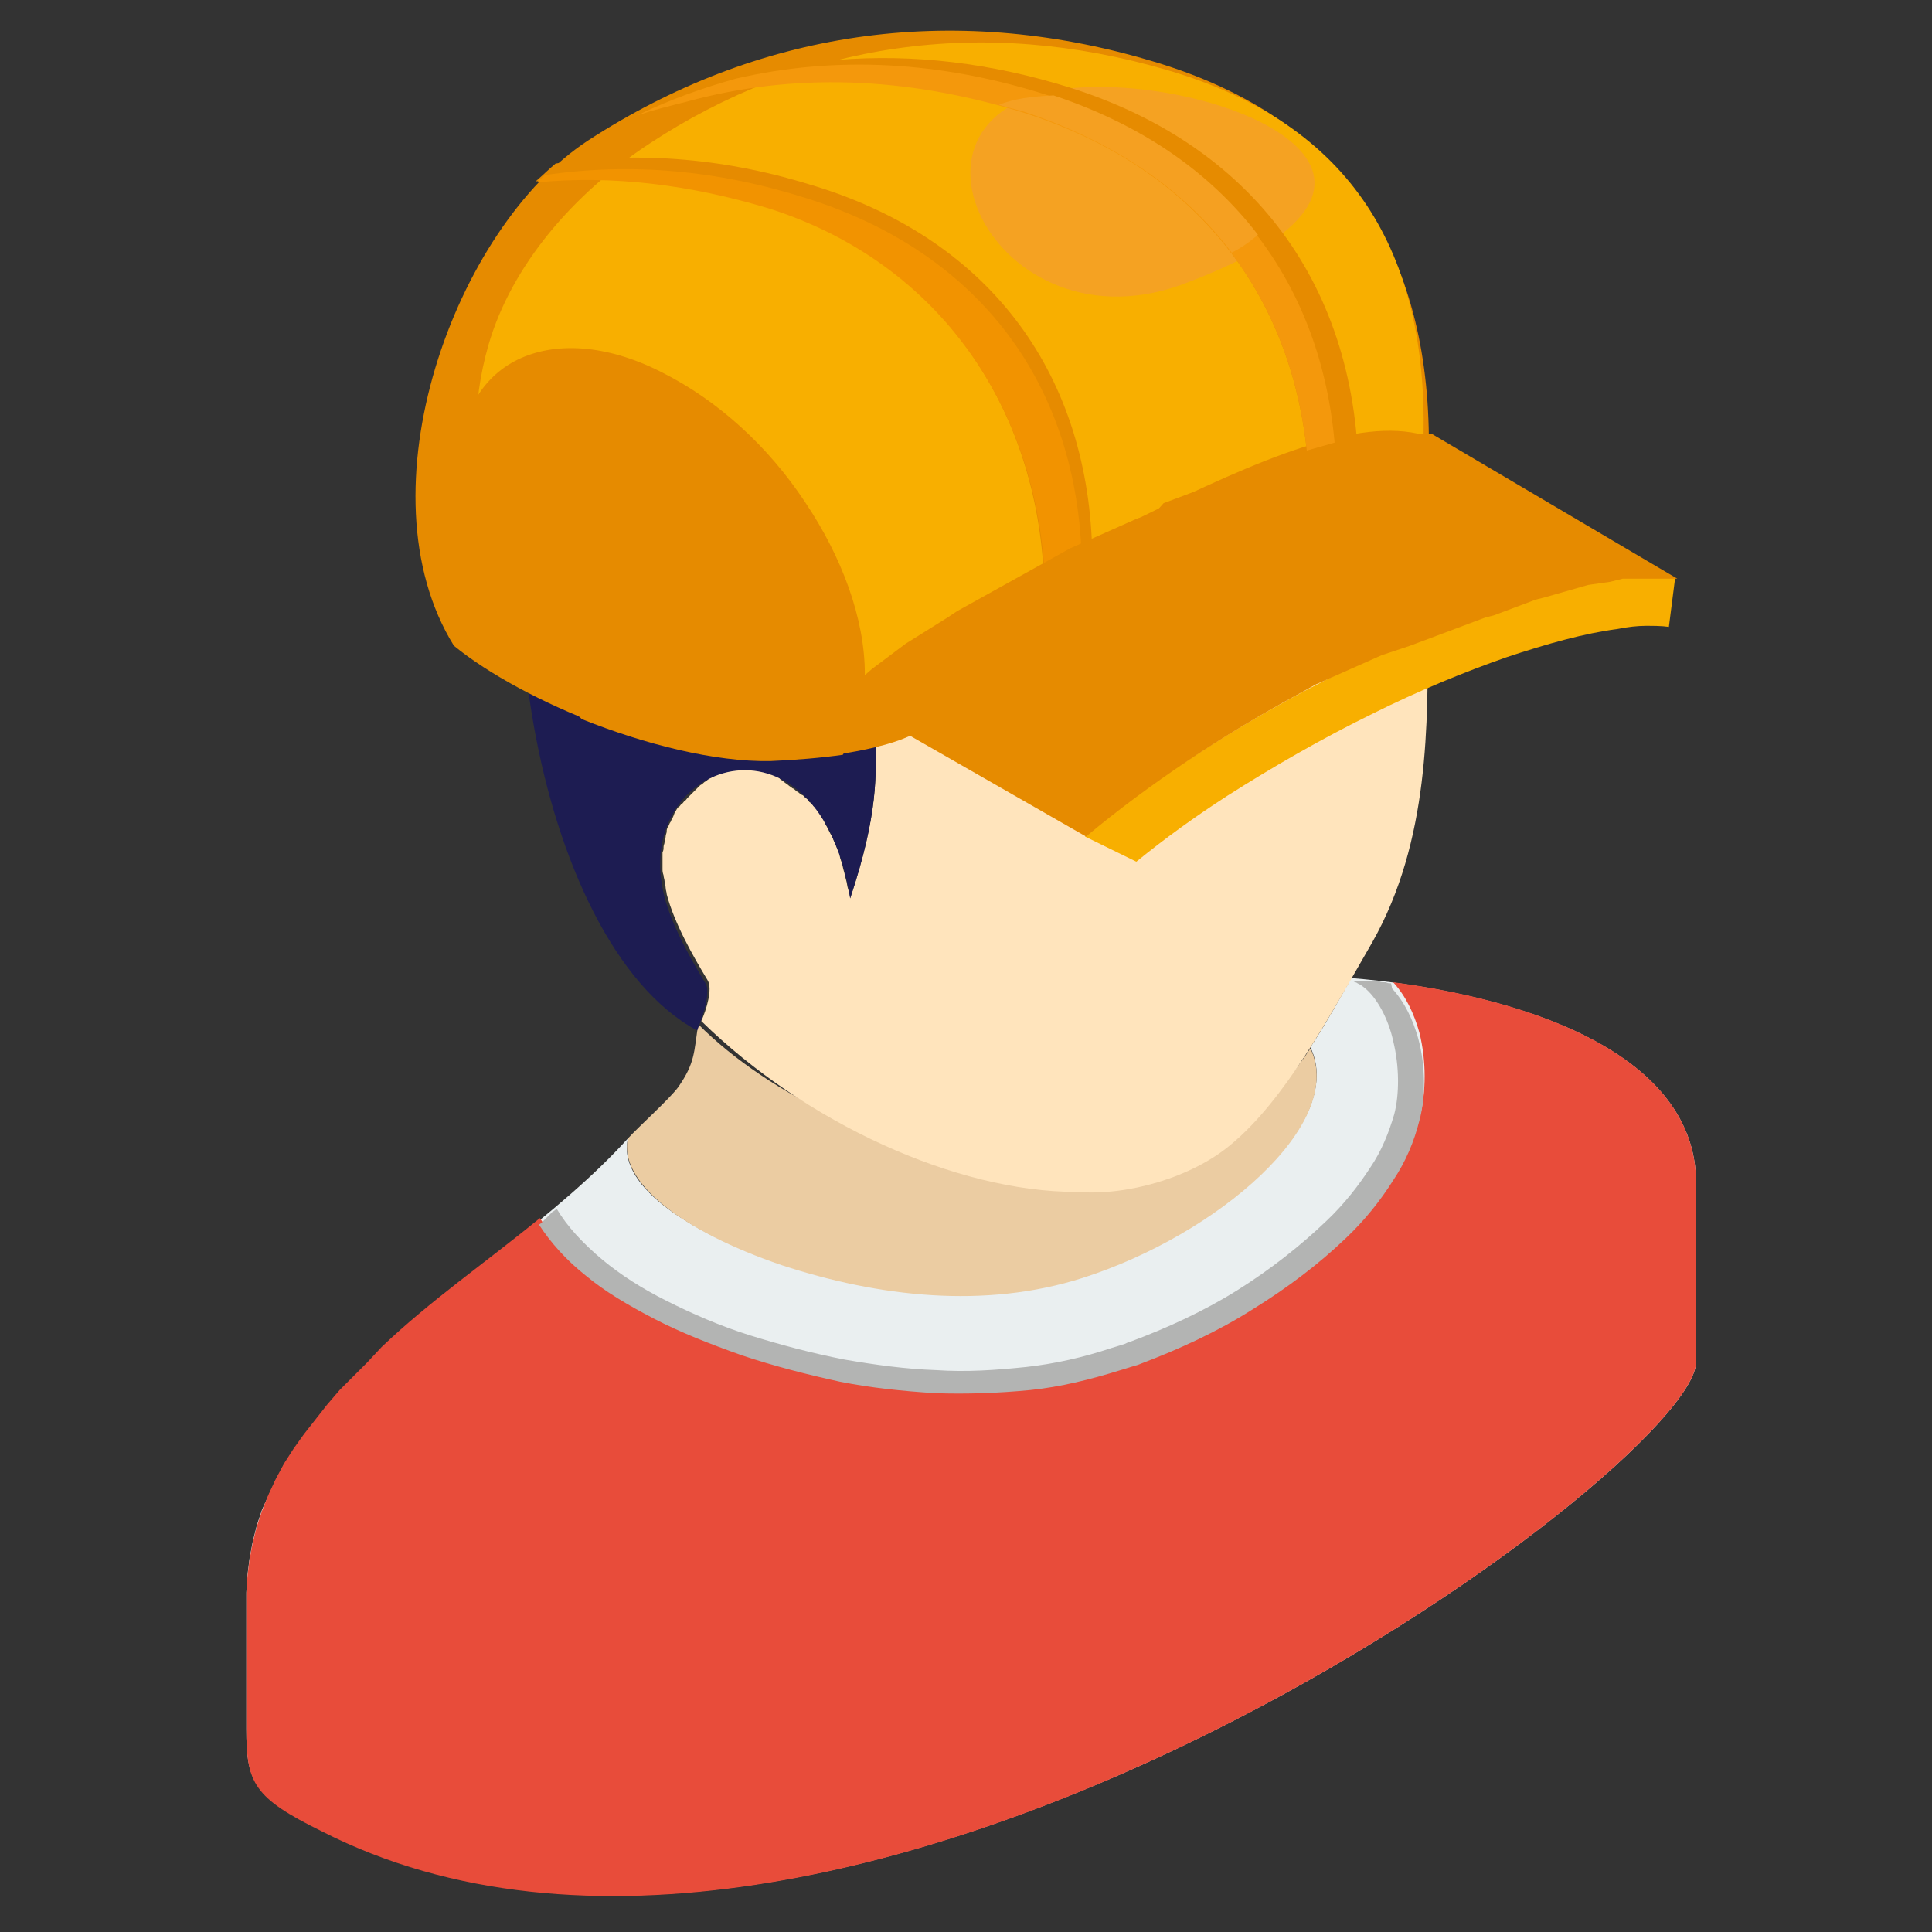 <?xml version="1.0" encoding="utf-8"?>
<!-- Generator: Adobe Illustrator 26.0.2, SVG Export Plug-In . SVG Version: 6.00 Build 0)  -->
<svg version="1.1" id="Calque_1" xmlns="http://www.w3.org/2000/svg" xmlns:xlink="http://www.w3.org/1999/xlink" x="0px" y="0px"
	 viewBox="0 0 184.3 184.3" style="enable-background:new 0 0 184.3 184.3;" xml:space="preserve">
<rect x="0" y="0" width="184.3" height="184.3" fill="#333333" stroke="none"/>
<style type="text/css">
	.st0{fill-rule:evenodd;clip-rule:evenodd;fill:#EAEFF0;}
	.st1{fill-rule:evenodd;clip-rule:evenodd;fill:#E84C3A;}
	.st2{fill-rule:evenodd;clip-rule:evenodd;fill:#EBCCA2;}
	.st3{fill-rule:evenodd;clip-rule:evenodd;fill:#B3B4B3;}
	.st4{fill-rule:evenodd;clip-rule:evenodd;fill:#FFE4BC;}
	.st5{fill-rule:evenodd;clip-rule:evenodd;fill:#1D1C52;}
	.st6{fill-rule:evenodd;clip-rule:evenodd;fill:#E68B00;}
	.st7{fill-rule:evenodd;clip-rule:evenodd;fill:#F8AF00;}
	.st8{fill-rule:evenodd;clip-rule:evenodd;fill:#F5A222;}
	.st9{fill-rule:evenodd;clip-rule:evenodd;fill:#F29300;}
	.st10{fill-rule:evenodd;clip-rule:evenodd;fill:#F4980C;}
	.st11{fill-rule:evenodd;clip-rule:evenodd;fill:#F5A021;}
</style>
<g>
	<path class="st0" d="M161.8,129.9v-17c0-13.6-19.5-18.5-32.9-19.6c-1.1,2-2.3,4.1-3.5,6l-0.4,0.6c3.5,7.2-8.9,17.8-21.7,21.9
		c-9.4,3-19.5,1.8-28.7-1.2c-9.7-3.3-15.7-7.8-14.7-12c-6.8,7.5-16.1,13.2-23.5,20.2l-1.4,1.3l-1.3,1.3l-1.3,1.3l-1.2,1.4l-1.1,1.4
		l-1.1,1.4l-1,1.4l-0.9,1.4l-0.8,1.5l-0.7,1.5L25,144l-0.5,1.5l-0.4,1.6l-0.3,1.6l-0.2,1.6l-0.1,1.6v0.5v0.5v0.5v0.5v0.5v0.5v0.5
		v0.5v0.5v0.5v0.5v0.5v0.5v0.5v0.5v0.5v0.5v0.5v0.5v0.5v0.5v0.5v0.5v0.5v0.5v0.5c0,5.1,0.7,6.5,7.2,9.7
		C80.3,200,161.8,140,161.8,129.9z"/>
	<path class="st1" d="M161.8,129.9v-17c0-12.3-15.9-17.5-28.9-19.2c1.2,1.3,2,3,2.5,4.8c0.7,2.8,0.6,5.7,0.1,7.8
		c-0.5,1.9-1.4,3.8-2.5,5.7c-1.2,1.9-2.7,3.7-4.5,5.5c-2.5,2.4-5.5,4.8-8.9,6.8c-3.3,2.1-7,3.8-10.7,5.2c0,0-0.2,0.1-0.6,0.2
		l-1.3,0.4c-2.9,0.9-5.7,1.6-8.6,1.9c-3,0.4-6.1,0.5-9.1,0.3c-3.1-0.2-6.1-0.5-9.1-1.1c-3.2-0.6-6.3-1.5-9.3-2.5
		c-3.1-1-5.9-2.2-8.4-3.5s-4.7-2.7-6.5-4.1c-1.9-1.6-3.4-3.2-4.5-4.9c-5,4.1-10.5,7.9-15.1,12.3L35,130l-1.3,1.3l-1.3,1.3l-1.2,1.4
		l-1.1,1.4l-1.1,1.4l-1,1.4l-0.9,1.4l-0.8,1.5l-0.7,1.5l-0.6,1.5l-0.5,1.5l-0.4,1.6l-0.3,1.6l-0.2,1.6l-0.1,1.6v0.5v0.5v0.5v0.5v0.5
		v0.5v0.5v0.5v0.5v0.5v0.5v0.5v0.5v0.5v0.5v0.5v0.5v0.5v0.5v0.5v0.5v0.5v0.5v0.5v0.5v0.5c0,5.1,0.7,6.5,7.2,9.7
		C80.3,200,161.8,140,161.8,129.9z"/>
	<path class="st2" d="M59.9,108.6c1-1.1,4-3.8,4.8-4.9c1.6-2.3,1.5-3.3,1.9-6c13.7,13.7,46,21.7,58.4,2.3l0,0
		c3.5,7.2-8.9,17.8-21.7,21.9c-9.4,3-19.5,1.8-28.7-1.2C64.9,117.4,59,112.7,59.9,108.6z"/>
	<path class="st3" d="M132.7,93.8c-0.2,0-0.3,0-0.5-0.1H132c-0.1,0-0.3,0-0.4-0.1c-0.1,0-0.2,0-0.3,0s-0.3,0-0.4,0
		c-0.1,0-0.2,0-0.3,0s-0.2,0-0.3,0s-0.2,0-0.4,0c-0.1,0-0.2,0-0.3,0s-0.2,0-0.3,0s-0.2,0-0.2,0c0.1,0.1,0.3,0.1,0.4,0.2
		c0.2,0.1,0.4,0.2,0.5,0.3c1.4,1,2.5,3.3,2.9,5.2c0.6,2.4,0.6,5.1,0.1,7c-0.5,1.7-1.2,3.5-2.3,5.1c-1.1,1.7-2.5,3.5-4.2,5.1
		c-2.4,2.3-5.3,4.6-8.5,6.6s-6.7,3.6-10.2,4.9c-0.1,0-0.3,0.1-0.5,0.2c-0.6,0.2-1,0.3-1.3,0.4c-2.7,0.9-5.4,1.5-8.1,1.8
		c-2.9,0.3-5.7,0.5-8.6,0.3c-2.9-0.1-5.8-0.5-8.7-1c-3.1-0.6-6.1-1.4-9-2.3s-5.6-2.1-8-3.3c-2.4-1.2-4.4-2.5-6.1-3.9
		c-1.9-1.6-3.4-3.2-4.4-4.9l0,0l0,0c-0.1,0.1-0.2,0.2-0.4,0.3l0,0l0,0l0,0c-0.1,0.1-0.2,0.2-0.3,0.3l0,0l0,0l0,0
		c-0.1,0.1-0.2,0.2-0.3,0.3l0,0l0,0l0,0c-0.1,0.1-0.2,0.2-0.3,0.3l-0.1,0.1l0,0c-0.1,0.1-0.2,0.2-0.3,0.2l0,0
		c1.1,1.7,2.6,3.4,4.5,4.9c1.8,1.5,4,2.8,6.5,4.1c2.5,1.3,5.3,2.4,8.4,3.5c3,1,6.1,1.8,9.3,2.5c3,0.6,6,0.9,9.1,1.1
		c3,0.1,6,0,9.1-0.3c2.9-0.3,5.7-1,8.6-1.9l1.3-0.4c0.4-0.1,0.6-0.2,0.6-0.2c3.7-1.4,7.4-3.1,10.7-5.2c3.4-2.1,6.4-4.4,8.9-6.8
		c1.8-1.7,3.3-3.6,4.5-5.5c1.2-1.8,2-3.7,2.5-5.7c0.6-2.2,0.6-5.2-0.1-7.8c-0.5-1.8-1.3-3.5-2.5-4.8L132.7,93.8z"/>
	<path class="st4" d="M117.4,109.2c5.2-4.3,9.4-12.2,13.5-19.3c5.5-9.7,5.3-21,5.3-29.9l-1.9-5.3c-0.7-2.2-0.7-4.6-0.8-6.8
		c-0.1-2.9-0.1-5.6-1.9-7c-2.8-2.2-7.2,1.1-12.4,5.1c-3.5,2.7-7.4,5.6-11.5,7.7c-4.2,2.1-8,2.9-11.5,3.8l0,0c-3.4,0.8-6.5,1.5-9,3.4
		c-3.9,2.8-3.7,5.1-3.7,9.1c0.1,3.8,0.3,7.6-2.4,15.7c0-0.3-0.1-0.6-0.2-0.9s-0.1-0.6-0.2-0.9s-0.1-0.5-0.2-0.8s-0.1-0.5-0.2-0.8
		s-0.2-0.5-0.2-0.8c-0.1-0.3-0.2-0.4-0.3-0.7l0,0c-0.1-0.3-0.2-0.4-0.3-0.7s-0.2-0.4-0.3-0.6s-0.2-0.4-0.3-0.6s-0.2-0.3-0.3-0.6
		c-0.1-0.2-0.2-0.3-0.3-0.5s-0.2-0.3-0.3-0.5s-0.2-0.3-0.4-0.4c-0.1-0.2-0.2-0.3-0.4-0.4l0,0c-0.1-0.2-0.2-0.3-0.4-0.4
		c-0.1-0.2-0.3-0.3-0.4-0.3c-0.1-0.1-0.3-0.3-0.4-0.3l0,0c-0.1-0.1-0.3-0.3-0.4-0.3c-0.1-0.1-0.3-0.2-0.4-0.3l0,0
		c-0.1-0.1-0.3-0.2-0.4-0.3c-0.1-0.1-0.3-0.2-0.4-0.3l0,0C74.3,74.1,74.1,74,74,74c-0.1-0.1-0.3-0.1-0.4-0.2s-0.3-0.1-0.4-0.2
		s-0.3-0.1-0.4-0.1l0,0c-0.1,0-0.3-0.1-0.4-0.1s-0.3-0.1-0.4-0.1s-0.3,0-0.4,0l0,0c-0.1,0-0.3,0-0.4,0l0,0c-0.1,0-0.3,0-0.4,0l0,0
		c-0.1,0-0.3,0-0.4,0l0,0c-0.1,0-0.3,0-0.4,0.1l0,0c-0.1,0-0.3,0.1-0.4,0.1l0,0c-0.1,0-0.3,0.1-0.4,0.1l0,0c-0.1,0-0.3,0.1-0.4,0.1
		c-0.1,0.1-0.3,0.1-0.4,0.2l0,0C68.3,74,68.1,74,68,74.1l0,0c-0.1,0.1-0.3,0.1-0.4,0.2l0,0c-0.1,0.1-0.2,0.2-0.4,0.3l0,0
		c-0.1,0.1-0.2,0.2-0.4,0.3c-0.1,0.1-0.2,0.2-0.3,0.3l0,0c-0.1,0.1-0.2,0.2-0.3,0.3l0,0c-0.1,0.1-0.2,0.2-0.3,0.3l0,0
		c-0.1,0.1-0.2,0.2-0.3,0.3l0,0c-0.1,0.1-0.2,0.3-0.3,0.3l0,0c-0.1,0.1-0.2,0.3-0.3,0.3l0,0c-0.1,0.1-0.2,0.3-0.3,0.3
		c-0.1,0.1-0.2,0.3-0.2,0.3l0,0c-0.1,0.2-0.2,0.3-0.2,0.4l0,0c-0.1,0.2-0.1,0.3-0.2,0.4l0,0c-0.1,0.2-0.1,0.3-0.2,0.4l0,0
		c-0.1,0.2-0.1,0.3-0.2,0.4c-0.1,0.2-0.1,0.3-0.1,0.4l0,0c0,0.2-0.1,0.3-0.1,0.5s-0.1,0.3-0.1,0.5s-0.1,0.3-0.1,0.5l0,0
		c0,0.2,0,0.3-0.1,0.5c0,0.2,0,0.3,0,0.5s0,0.3,0,0.5s0,0.3,0,0.6c0,0.2,0,0.3,0.1,0.6c0,0.2,0.1,0.4,0.1,0.6s0.1,0.4,0.1,0.6l0,0
		c0,0.2,0.1,0.4,0.1,0.6c0.7,2.7,2.5,5.9,3.9,8.2c0.5,0.8-0.1,2.8-0.6,3.9c9.9,9.7,24.3,16.3,35.8,16.3
		C107.6,114.1,113.7,112.3,117.4,109.2z"/>
	<path class="st5" d="M54.1,35.7c-9.2,14.5-3.4,54.1,12.4,62.6c0.3-0.7,1.4-3.6,0.8-4.5c-1.4-2.3-3.2-5.5-3.9-8.2
		C60,72.6,78,66.5,81.1,85.7c2.7-8.1,2.5-11.9,2.4-15.7c-0.1-4.1-0.2-6.3,3.7-9.1c2.5-1.8,5.6-2.5,9-3.4l0,0
		c3.5-0.9,7.4-1.7,11.5-3.8c4.2-2.1,8-5,11.5-7.7c5.2-4,9.6-7.3,12.4-5.1c1.7,1.4,1.8,4.1,1.9,7c0,2.2,0.1,4.6,0.8,6.8l1.9,5.3
		c0.5-7.1,0.4-15.2-0.8-21.9c-2.2-12.9-8.9-13.5-27.4-21.8c-3-1.4-6.8-3.5-12.5-3.7C81.6,12.2,61,26.1,54.1,35.7z"/>
</g>
<g>
	<path class="st6" d="M88.1,69.4c7.6-8.2,6.9-11.7,18.4-17.4c12.9-6.4,23-10.4,29.8-8.6c0.3-18.5-7.4-32-26.5-37.6
		C90.6,0.1,72.1,3,56.1,13.4c-12.7,8.3-21.9,33.5-12.8,48.2c6.6,5.4,20.8,11.2,30.3,10.9C80.2,72.3,86.3,71,88.1,69.4z"/>
	<path class="st7" d="M108.5,49.5c12-5.9,21.1-9.7,27.3-8c0.3-17.2-6.6-29.6-24.4-34.8C93.7,1.5,76.6,4,61.8,13.8
		c-7.1,4.7-13,11.5-15.2,19.1c-6.6,23,15.8,39.7,37.6,31.7C92.7,61.5,97.1,55.1,108.5,49.5z"/>
	<path class="st8" d="M104.5,8.3C82.7,8.4,94,33.8,112.6,27.2C139,17.5,118.6,8.1,104.5,8.3z"/>
	<path class="st6" d="M124.9,46.4c1.8-0.1,3.4,0.1,4.7,0.4c0.3-18.7-9.5-32.7-27.4-38.4C87,3.6,72.3,4.9,59,11.8
		c12-4.9,25.1-5.4,38.5-1.2C114.6,16.1,124.3,29,124.9,46.4z"/>
	<path class="st6" d="M102.5,54.2c0.5-0.3,1.1-0.7,1.7-1C104,35.9,94.6,23,77.9,17.8c-8.5-2.7-16.8-3.4-24.9-2.2
		c-0.6,0.5-1.2,1.1-1.9,1.7c7.2-0.7,14.7,0.2,22.2,2.5C89.6,24.9,99,38.9,99.6,55.5C100.7,55.6,101.6,54.1,102.5,54.2z"/>
	<path class="st9" d="M102.5,54.2l0.7-0.4c-0.3-17-9.7-29.7-26.3-34.9c-8.5-2.7-16.8-3.4-24.9-2.2c-0.3,0.3-0.5,0.4-0.8,0.7
		c7.2-0.7,14.6,0.2,22.2,2.5c16.3,5.2,25.7,19.2,26.3,35.8C100.7,55.6,101.6,54.1,102.5,54.2z"/>
	<path class="st10" d="M124.9,46.4c0.9,0,1.8,0,2.6,0.1c0-18.2-9.8-31.8-27.5-37.4C89.7,5.8,79.7,5.3,70.2,7.5
		c-3.2,0.9-6.3,2-9.4,3.5c1.5-0.5,3.1-0.9,4.7-1.3c10.2-2.8,20.9-2.4,32,1C114.6,16.1,124.3,29,124.9,46.4z"/>
	<path class="st11" d="M120,22.4c-4.6-6-11.1-10.5-19.5-13.3c-2,0.1-3.8,0.3-5.2,0.9c0.7,0.2,1.4,0.4,2.2,0.6
		c8.6,2.8,15.4,7.4,20,13.5C118.5,23.6,119.3,23,120,22.4z"/>
	<g>
		<path class="st7" d="M159.2,59.8c-0.7-0.1-1.4-0.1-2.2-0.1s-1.7,0.1-2.7,0.3c-3.1,0.4-6.7,1.4-10.6,2.7l0,0
			c-4,1.4-8.4,3.2-12.8,5.4c-4.7,2.3-9.4,5-13.8,7.8c-3.1,2-6,4.1-8.7,6.3l-4.9-2.4c3.1-2.7,6.6-5.2,10.3-7.6
			c4.6-3,9.5-5.8,14.4-8.2c4.6-2.2,9.1-4.2,13.5-5.7c4.3-1.5,8.3-2.5,11.8-3c1.2-0.2,2.3-0.3,3.3-0.3c1.1,0,2.1,0,3,0.1L159.2,59.8z
			"/>
		<path class="st6" d="M80.2,66.4l0.2-0.2l0.7-0.6l0.7-0.6l0.7-0.6l0.7-0.6l0.8-0.6l0.8-0.6l0.8-0.6l0.8-0.6l0.8-0.5l0.8-0.5
			l0.8-0.5l0.8-0.5l0.8-0.5l0.9-0.6l0.9-0.5l0.9-0.5l0.9-0.5l0.9-0.5l0.9-0.5l0.9-0.5l0.9-0.5l0.9-0.5l0.9-0.5l0.9-0.5l0.9-0.5
			l0.9-0.5l0.9-0.4l0.9-0.4l0.9-0.4l0.9-0.4l0.9-0.4l0.9-0.4l0.9-0.4l0.9-0.3l0.9-0.3L111,48l0.8-0.3l0.8-0.3l0.8-0.3l0.8-0.3
			l0.8-0.3l0.8-0.3l0.9-0.4l0.8-0.3l0.8-0.3l0.8-0.3l0.8-0.3l0.8-0.3l0.8-0.3l0.8-0.3l0.8-0.3l0.8-0.2l0.7-0.2l0.7-0.2l0.7-0.2
			l0.7-0.2l0.7-0.2l0.7-0.2l0.7-0.1l0.7-0.1l0.7-0.1l0.4-0.1l0.4-0.1l0.4-0.1h0.4h0.4h0.4h0.4h0.4h0.4h0.4h0.4h0.4h0.4h0.4h0.4h0.4
			L160,55.2h-0.4h-0.4h-0.4h-0.4H158h-0.4h-0.4h-0.4h-0.4H156h-0.4h-0.4h-0.4l-0.4,0.1l-0.4,0.1l-0.4,0.1l-0.7,0.1l-0.7,0.1
			l-0.7,0.1l-0.7,0.2l-0.7,0.2l-0.7,0.2l-0.7,0.2l-0.7,0.2l-0.7,0.2l-0.8,0.2l-0.8,0.3l-0.8,0.3l-0.8,0.3l-0.8,0.3l-0.8,0.3
			l-0.8,0.2l-0.8,0.3l-0.8,0.3l-0.8,0.3l-0.8,0.3l-0.8,0.3l-0.8,0.3l-0.8,0.3l-0.8,0.3l-0.8,0.3l-0.9,0.3l-0.9,0.3l-0.9,0.3
			l-0.9,0.4l-0.9,0.4l-0.9,0.4l-0.9,0.4l-0.9,0.4l-0.9,0.4l-0.9,0.4l-0.9,0.5l-0.9,0.5c-7,3.8-14,8.4-20.1,13.5L80.2,66.4z"/>
	</g>
	<path class="st6" d="M55.5,68.6c6,2.4,12.7,4.1,18,4c2.4-0.1,4.8-0.3,6.9-0.6c1.3-2,2.1-4.6,2.1-7.7c0-5.3-2.2-11.2-5.7-16.4
		c-3.5-5.3-8.3-9.7-13.7-12.4c-5.3-2.7-10.2-2.9-13.7-1.2s-5.7,5.4-5.7,10.8s2.2,11.2,5.7,16.5C51.2,64,53.2,66.4,55.5,68.6z"/>
</g>
</svg>
